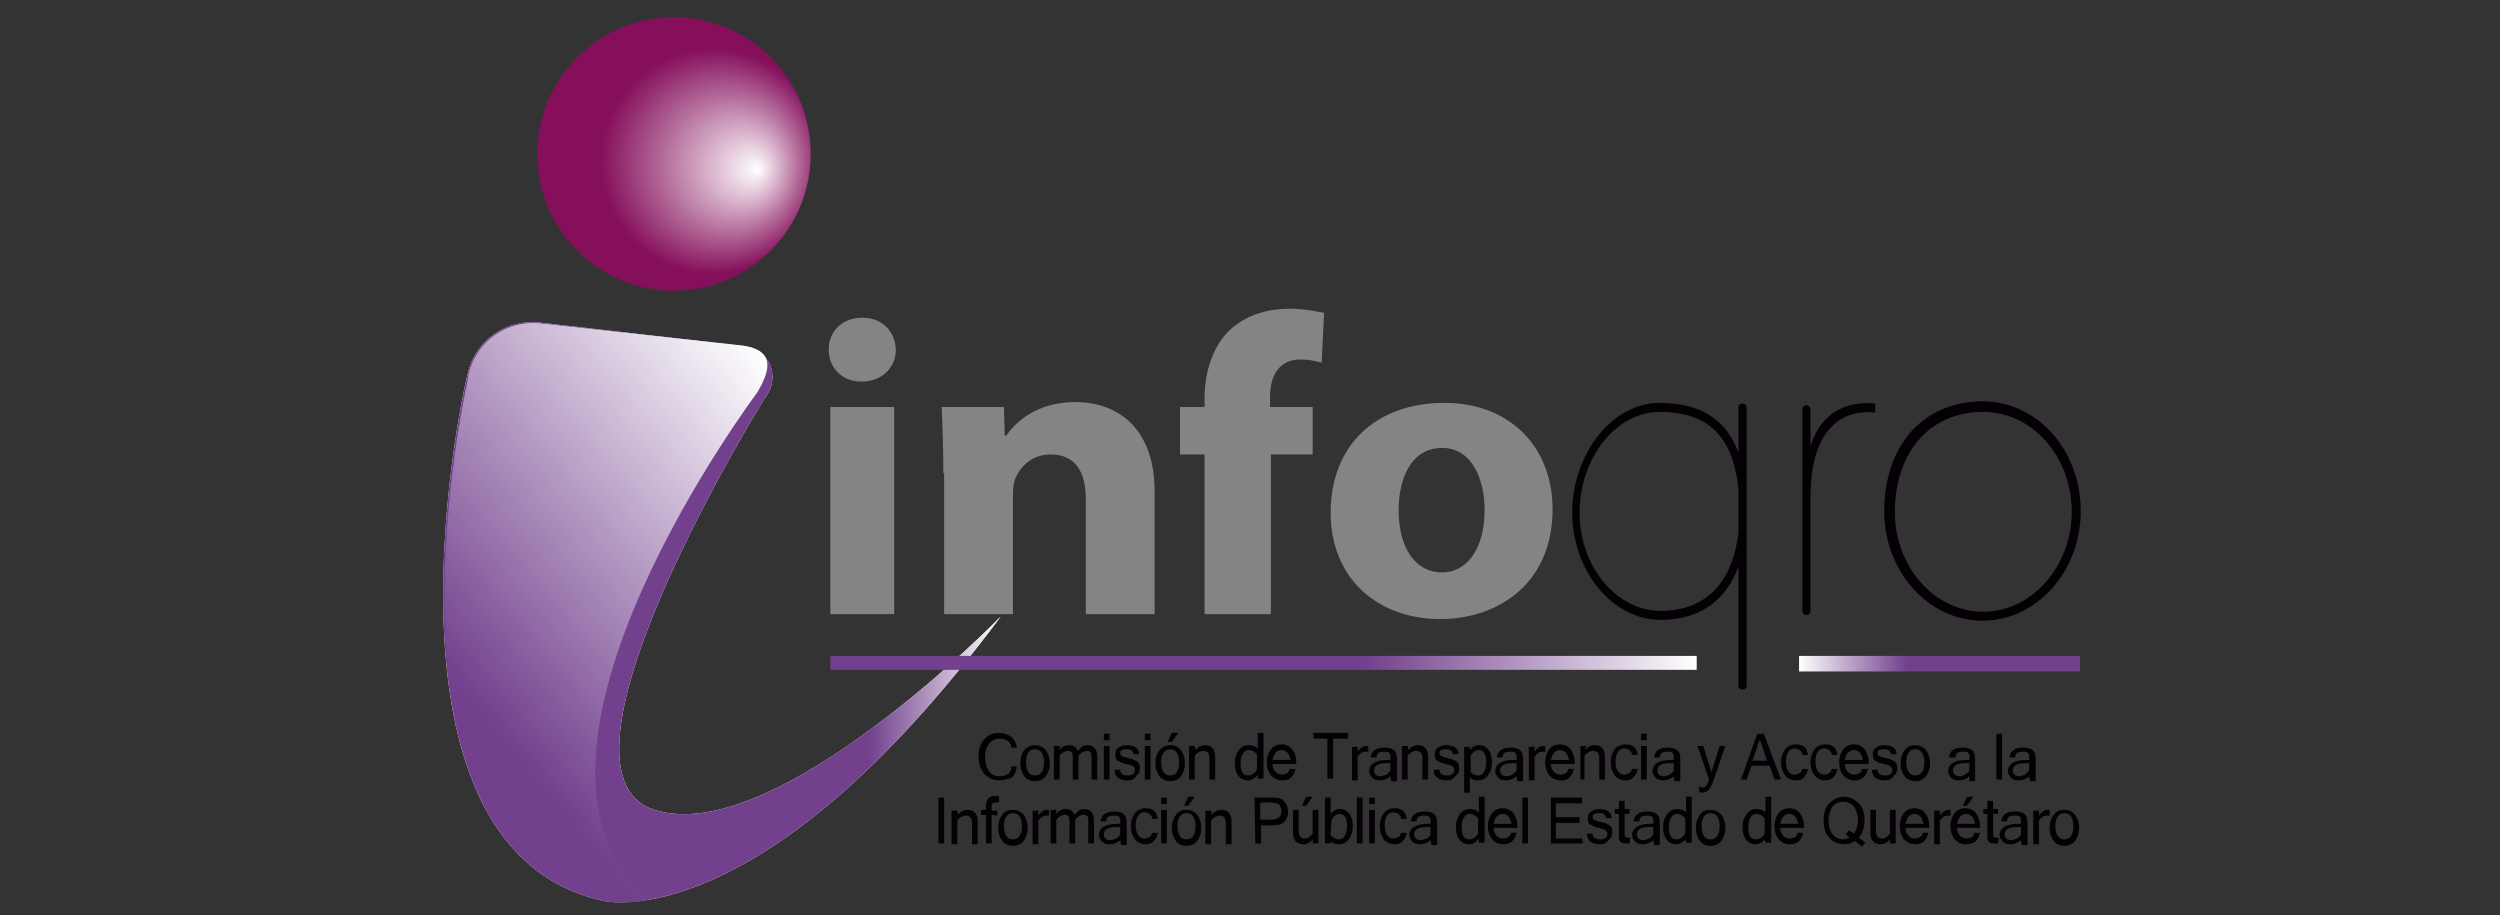 <?xml version="1.0" encoding="utf-8"?>
<!-- Generator: Adobe Illustrator 25.4.1, SVG Export Plug-In . SVG Version: 6.00 Build 0)  -->
<svg version="1.1" id="Capa_1" xmlns="http://www.w3.org/2000/svg" xmlns:xlink="http://www.w3.org/1999/xlink" x="0px" y="0px"
	 viewBox="0 0 305.3 111.8" style="enable-background:new 0 0 305.3 111.8;" xml:space="preserve">
<rect x="0" y="0" width="305.3" height="111.8" fill="#333333" stroke="none"/>
<style type="text/css">
	.st0{fill:#FFFFFF;}
	.st1{fill:url(#SVGID_1_);}
	.st2{fill:#838486;}
	.st3{fill:#050006;}
	.st4{fill:#050006;stroke:#C23739;stroke-width:0.844;stroke-miterlimit:10;}
	.st5{fill:url(#SVGID_00000003081771607606041430000017197300524433345180_);}
	.st6{fill:url(#SVGID_00000072263408959379231280000009272173759248237731_);}
	.st7{fill:url(#SVGID_00000072257782520944921020000003152223677806226110_);}
	.st8{fill:url(#SVGID_00000141446452724195573340000009904804997244894637_);}
</style>
<path class="st0" d="M122.2,75.3C92.7,114.9,73.6,110,73.6,110c-29.4-6.6-16.8-63-16.8-63l0.3-1.3c0.9-4.1,4.7-6.8,8.9-6.3l25,2.9
	c2.7,0.3,4.2,3.3,2.8,5.7l-0.4,0.6c0,0-28.3,45.5-13.5,50.3C94.7,103.6,122.2,75.3,122.2,75.3z"/>
<radialGradient id="SVGID_1_" cx="185" cy="91.145" r="25.623" fx="194.982" fy="87.627" gradientTransform="matrix(0.989 -0.15 -0.15 -0.991 -87.093 136.851)" gradientUnits="userSpaceOnUse">
	<stop  offset="0" style="stop-color:#FFFFFF"/>
	<stop  offset="0.318" style="stop-color:#B56E9C"/>
	<stop  offset="0.535" style="stop-color:#850F5B"/>
</radialGradient>
<ellipse class="st1" cx="82.3" cy="18.8" rx="16.7" ry="16.7"/>
<g>
	<path class="st2" d="M105.2,46.6c-2.5,0-4-1.8-4-3.9c0-2.2,1.6-3.9,4.1-3.9s4,1.7,4.1,3.9C109.4,44.8,107.8,46.6,105.2,46.6
		L105.2,46.6z M101.4,75V49.7h7.8V75L101.4,75L101.4,75z"/>
	<path class="st2" d="M115.2,57.8c0-3.2-0.1-5.8-0.2-8.1h7.6l0.1,3.5h0.2c1.1-1.7,3.8-4.1,8.4-4.1c5.5,0,9.7,3.5,9.7,10.9v15h-8.4
		V61c0-3.3-1.2-5.5-4.3-5.5c-2.3,0-3.7,1.5-4.3,2.9c-0.2,0.5-0.3,1.2-0.3,2V75h-8.4V57.8z"/>
	<path class="st2" d="M147.1,75V55.5h-3v-5.8h3v-1c0-3.1,0.9-6.4,3.2-8.5c2.1-1.9,4.8-2.5,7.2-2.5c1.7,0,3.1,0.3,4.2,0.5l-0.3,6.1
		c-0.7-0.2-1.5-0.4-2.6-0.4c-2.6,0-3.7,2-3.7,4.5v1.3h5.2v5.8h-5.1V75L147.1,75L147.1,75z"/>
	<path class="st2" d="M175.9,75.6c-7.6,0-13.4-4.9-13.4-13c0-8.2,5.5-13.4,13.9-13.4c7.9,0,13.2,5.3,13.2,13
		C189.6,71.3,182.9,75.6,175.9,75.6L175.9,75.6L175.9,75.6z M176.1,69.9c3.2,0,5.2-3.1,5.2-7.6c0-3.7-1.5-7.6-5.2-7.6
		c-3.8,0-5.3,3.8-5.3,7.6C170.8,66.7,172.7,69.9,176.1,69.9L176.1,69.9L176.1,69.9z"/>
</g>
<path class="st3" d="M212.9,49.3h-0.2c-0.2,0-0.4,0.2-0.4,0.4v5.6c-1.3-3.6-4.1-6.1-9.6-6.1c-5.9,0-10.7,6.3-10.7,13.4
	s4.9,13.1,10.8,13.1c5.1,0,8.1-2.7,9.5-6.5v14.6c0,0.2,0.2,0.4,0.4,0.4h0.2c0.2,0,0.4-0.2,0.4-0.4V49.8
	C213.3,49.5,213.1,49.3,212.9,49.3z M202.8,74.6c-5.4,0-9.9-5.4-9.9-12c0-6.6,4.4-12.3,9.8-12.3c6.9,0,9.1,4.2,9.6,9.5V65
	C211.7,70.4,208.9,74.6,202.8,74.6z"/>
<path class="st4" d="M228.8,49.3"/>
<path class="st3" d="M221.1,54.5V50c0-0.2-0.2-0.5-0.4-0.5h-0.2c-0.2,0-0.4,0.2-0.4,0.5v24.6c0,0.2,0.2,0.5,0.4,0.5h0.2
	c0.2,0,0.4-0.2,0.4-0.5V60.4c0.1-11.6,7.9-10,7.9-10l0-1.1C229,49.3,223,48.2,221.1,54.5z"/>
<path class="st3" d="M242.1,49c-7.8,0.1-12,6-12,13.4s5.4,13.4,12,13.4c6.6,0,12-6,12-13.4S248.8,49,242.1,49z M242.2,74.7
	c-6,0-10.8-5.5-10.8-12.2s3.8-12.2,10.8-12.2c6,0,10.8,5.5,10.8,12.2S248.1,74.7,242.2,74.7z"/>
<linearGradient id="SVGID_00000175307505496852293090000008683095618891739790_" gradientUnits="userSpaceOnUse" x1="54.099" y1="37.191" x2="122.23" y2="37.191" gradientTransform="matrix(1 0 0 -1 0 111.98)">
	<stop  offset="0.763" style="stop-color:#72408D"/>
	<stop  offset="0.881" style="stop-color:#B79EC5"/>
	<stop  offset="1" style="stop-color:#FFFFFF"/>
</linearGradient>
<path style="fill:url(#SVGID_00000175307505496852293090000008683095618891739790_);" d="M122.2,75.3C92.7,114.9,73.6,110,73.6,110
	c-29.4-6.6-16.8-63-16.8-63l0.3-1.3c0.9-4.1,4.7-6.8,8.9-6.3l25,2.9c2.7,0.3,4.2,3.3,2.8,5.7l-0.4,0.6c0,0-28.3,45.5-13.5,50.3
	C94.7,103.6,122.2,75.3,122.2,75.3z"/>
<g>
	<path class="st3" d="M122,95.3c-0.7,0-1.3-0.3-1.8-0.8c-0.4-0.5-0.7-1.2-0.7-2.1c0-0.9,0.2-1.6,0.7-2.1c0.4-0.5,1-0.8,1.8-0.8
		c0.6,0,1.1,0.2,1.5,0.5c0.4,0.3,0.6,0.8,0.7,1.3h-0.7c0-0.4-0.2-0.6-0.4-0.8c-0.3-0.2-0.6-0.3-1-0.3c-0.5,0-1,0.2-1.3,0.6
		c-0.3,0.4-0.5,0.9-0.5,1.7c0,0.7,0.2,1.3,0.5,1.7c0.3,0.4,0.7,0.6,1.3,0.6c0.4,0,0.7-0.1,1-0.3s0.4-0.5,0.4-0.9h0.7
		c-0.1,0.6-0.3,1.1-0.7,1.4C123.1,95.1,122.6,95.3,122,95.3z"/>
	<path class="st3" d="M126.4,91c0.5,0,1,0.2,1.3,0.6c0.3,0.4,0.5,0.9,0.5,1.6c0,0.7-0.2,1.2-0.5,1.6c-0.3,0.4-0.8,0.6-1.3,0.6
		c-0.5,0-1-0.2-1.3-0.6c-0.3-0.4-0.5-0.9-0.5-1.6c0-0.7,0.2-1.2,0.5-1.6C125.4,91.2,125.9,91,126.4,91z M126.4,94.7
		c0.3,0,0.6-0.1,0.8-0.4c0.2-0.3,0.3-0.6,0.3-1.2c0-0.5-0.1-0.9-0.3-1.2c-0.2-0.3-0.5-0.4-0.8-0.4s-0.6,0.1-0.8,0.4
		c-0.2,0.3-0.3,0.6-0.3,1.2c0,0.5,0.1,0.9,0.3,1.2C125.8,94.6,126.1,94.7,126.4,94.7z"/>
	<path class="st3" d="M134,95.2h-0.7v-2.6c0-0.3,0-0.6-0.1-0.7c-0.1-0.1-0.2-0.2-0.5-0.2c-0.3,0-0.7,0.2-1,0.6v2.9h-0.7v-2.6
		c0-0.3,0-0.6-0.1-0.7c-0.1-0.1-0.2-0.2-0.5-0.2c-0.3,0-0.7,0.2-1,0.6v2.9h-0.7v-4.1h0.7v0.5c0.3-0.4,0.7-0.6,1.1-0.6
		c0.6,0,0.9,0.2,1.1,0.7c0.3-0.3,0.5-0.5,0.7-0.6c0.2-0.1,0.4-0.1,0.5-0.1c0.8,0,1.2,0.5,1.2,1.5L134,95.2L134,95.2z"/>
	<path class="st3" d="M135.5,90.4h-0.7v-0.8h0.7V90.4z M135.5,95.2h-0.7v-4.1h0.7V95.2z"/>
	<path class="st3" d="M137.7,95.3c-1,0-1.6-0.4-1.6-1.3h0.7c0,0.5,0.3,0.7,1,0.7c0.3,0,0.5-0.1,0.6-0.2s0.2-0.3,0.2-0.5
		c0-0.2-0.1-0.3-0.2-0.4c-0.1-0.1-0.4-0.2-0.9-0.3c-0.5-0.1-0.8-0.3-1-0.4c-0.2-0.1-0.3-0.4-0.3-0.8c0-0.3,0.1-0.6,0.4-0.8
		c0.3-0.2,0.6-0.3,1-0.3c1,0,1.5,0.4,1.5,1.1h-0.7c0-0.4-0.3-0.6-0.8-0.6c-0.2,0-0.4,0-0.6,0.1c-0.2,0.1-0.2,0.2-0.2,0.4
		c0,0.2,0.1,0.3,0.2,0.3c0.1,0.1,0.4,0.2,0.9,0.3c0.5,0.1,0.8,0.3,1,0.4c0.2,0.2,0.3,0.4,0.3,0.8c0,0.4-0.1,0.7-0.4,0.9
		C138.5,95.2,138.2,95.3,137.7,95.3z"/>
	<path class="st3" d="M140.5,90.4h-0.7v-0.8h0.7V90.4z M140.5,95.2h-0.7v-4.1h0.7V95.2z"/>
	<path class="st3" d="M142.9,91c0.5,0,1,0.2,1.3,0.6c0.3,0.4,0.5,0.9,0.5,1.6c0,0.7-0.2,1.2-0.5,1.6c-0.3,0.4-0.8,0.6-1.3,0.6
		c-0.5,0-1-0.2-1.3-0.6c-0.3-0.4-0.5-0.9-0.5-1.6c0-0.7,0.2-1.2,0.5-1.6C142,91.2,142.4,91,142.9,91z M142.9,94.7
		c0.3,0,0.6-0.1,0.8-0.4c0.2-0.3,0.3-0.6,0.3-1.2c0-0.5-0.1-0.9-0.3-1.2c-0.2-0.3-0.5-0.4-0.8-0.4s-0.6,0.1-0.8,0.4
		c-0.2,0.3-0.3,0.6-0.3,1.2c0,0.5,0.1,0.9,0.3,1.2C142.3,94.6,142.6,94.7,142.9,94.7z M143.9,89.5l-0.8,1.1h-0.5l0.5-1.1H143.9z"/>
	<path class="st3" d="M146,91.6c0.3-0.4,0.7-0.6,1.1-0.6c0.9,0,1.3,0.5,1.3,1.5v2.7h-0.7v-2.6c0-0.3-0.1-0.6-0.2-0.7
		c-0.1-0.1-0.3-0.2-0.6-0.2c-0.3,0-0.7,0.2-1,0.6v2.9h-0.7v-4.1h0.7L146,91.6L146,91.6z"/>
	<path class="st3" d="M153.5,94.7c-0.3,0.4-0.7,0.6-1.1,0.6c-0.5,0-0.9-0.2-1.2-0.6s-0.4-0.9-0.4-1.5c0-0.7,0.2-1.2,0.5-1.6
		c0.3-0.4,0.7-0.6,1.2-0.6c0.4,0,0.8,0.1,1.1,0.4v-1.9h0.7v5.6h-0.7V94.7z M153.5,94v-1.9c-0.3-0.3-0.6-0.5-1-0.5
		c-0.3,0-0.5,0.1-0.7,0.4c-0.2,0.3-0.3,0.7-0.3,1.2c0,0.5,0.1,0.9,0.2,1.1c0.2,0.3,0.4,0.4,0.7,0.4C152.8,94.7,153.2,94.5,153.5,94z
		"/>
	<path class="st3" d="M156.6,95.3c-0.6,0-1-0.2-1.4-0.6c-0.3-0.4-0.5-0.9-0.5-1.6c0-0.7,0.2-1.2,0.5-1.6c0.3-0.4,0.8-0.6,1.3-0.6
		c0.5,0,1,0.2,1.3,0.6c0.3,0.4,0.5,0.9,0.5,1.6v0.2h-2.9c0,0.5,0.2,0.8,0.4,1s0.5,0.3,0.8,0.3c0.2,0,0.5-0.1,0.6-0.2
		s0.3-0.3,0.3-0.5h0.7c-0.1,0.4-0.2,0.7-0.5,1C157.5,95.2,157.1,95.3,156.6,95.3z M157.6,92.8c-0.1-0.4-0.2-0.7-0.4-0.9
		c-0.2-0.2-0.4-0.3-0.7-0.3c-0.3,0-0.5,0.1-0.7,0.3c-0.2,0.2-0.3,0.5-0.4,0.9L157.6,92.8L157.6,92.8z"/>
	<path class="st3" d="M164.6,90.2h-1.8v4.9h-0.7v-4.9h-1.7v-0.7h4.2L164.6,90.2L164.6,90.2z"/>
	<path class="st3" d="M167.1,91.8c-0.1,0-0.2,0-0.4,0c-0.3,0-0.6,0.2-0.9,0.6v2.9h-0.7v-4.1h0.7v0.6c0.3-0.4,0.6-0.7,1-0.7
		c0.1,0,0.2,0,0.3,0V91.8z"/>
	<path class="st3" d="M169.8,94.8c-0.3,0.3-0.8,0.5-1.3,0.5c-0.4,0-0.7-0.1-0.9-0.3c-0.2-0.2-0.4-0.5-0.4-0.8c0-0.9,0.8-1.4,2.3-1.4
		h0.3c0-0.3,0-0.5,0-0.6c0-0.1-0.1-0.2-0.2-0.3c-0.1-0.1-0.3-0.1-0.6-0.1c-0.6,0-0.9,0.2-0.9,0.7h-0.7c0.1-0.8,0.6-1.2,1.7-1.2
		c0.5,0,0.9,0.1,1.1,0.3c0.3,0.2,0.4,0.6,0.4,1.2v2.6h-0.7L169.8,94.8L169.8,94.8z M169.8,94.1v-0.9h-0.5c-1,0-1.5,0.3-1.5,0.9
		c0,0.2,0.1,0.4,0.2,0.5c0.1,0.1,0.3,0.2,0.6,0.2c0.2,0,0.4-0.1,0.7-0.2C169.5,94.4,169.7,94.3,169.8,94.1z"/>
	<path class="st3" d="M172,91.6c0.3-0.4,0.7-0.6,1.1-0.6c0.9,0,1.3,0.5,1.3,1.5v2.7h-0.7v-2.6c0-0.3-0.1-0.6-0.2-0.7
		c-0.1-0.1-0.3-0.2-0.6-0.2c-0.3,0-0.7,0.2-1,0.6v2.9h-0.7v-4.1h0.7L172,91.6L172,91.6z"/>
	<path class="st3" d="M176.7,95.3c-1,0-1.6-0.4-1.6-1.3h0.7c0,0.5,0.3,0.7,1,0.7c0.3,0,0.5-0.1,0.6-0.2s0.2-0.3,0.2-0.5
		c0-0.2-0.1-0.3-0.2-0.4c-0.1-0.1-0.4-0.2-0.9-0.3c-0.5-0.1-0.8-0.3-1-0.4c-0.2-0.1-0.3-0.4-0.3-0.8c0-0.3,0.1-0.6,0.4-0.8
		c0.3-0.2,0.6-0.3,1-0.3c1,0,1.5,0.4,1.5,1.1h-0.7c0-0.4-0.3-0.6-0.8-0.6c-0.2,0-0.4,0-0.6,0.1c-0.2,0.1-0.2,0.2-0.2,0.4
		c0,0.2,0.1,0.3,0.2,0.3c0.1,0.1,0.4,0.2,0.9,0.3c0.5,0.1,0.8,0.3,1,0.4c0.2,0.2,0.3,0.4,0.3,0.8c0,0.4-0.1,0.7-0.4,0.9
		C177.5,95.2,177.1,95.3,176.7,95.3z"/>
	<path class="st3" d="M179.5,91.6c0.3-0.4,0.7-0.6,1.1-0.6c0.5,0,0.9,0.2,1.2,0.6c0.3,0.4,0.4,0.9,0.4,1.5c0,0.7-0.2,1.2-0.5,1.6
		c-0.3,0.4-0.7,0.6-1.2,0.6c-0.4,0-0.8-0.1-1-0.4v1.9h-0.7v-5.6h0.7V91.6L179.5,91.6z M179.5,94.2c0.3,0.3,0.6,0.5,1,0.5
		c0.3,0,0.5-0.1,0.7-0.4c0.2-0.3,0.3-0.7,0.3-1.2c0-0.5-0.1-0.9-0.2-1.1c-0.2-0.3-0.4-0.4-0.7-0.4c-0.4,0-0.7,0.2-1,0.7V94.2z"/>
	<path class="st3" d="M185.2,94.8c-0.3,0.3-0.8,0.5-1.3,0.5c-0.4,0-0.7-0.1-0.9-0.3c-0.2-0.2-0.4-0.5-0.4-0.8c0-0.9,0.8-1.4,2.3-1.4
		h0.3c0-0.3,0-0.5,0-0.6c0-0.1-0.1-0.2-0.2-0.3s-0.3-0.1-0.6-0.1c-0.6,0-0.9,0.2-0.9,0.7h-0.7c0.1-0.8,0.6-1.2,1.7-1.2
		c0.5,0,0.9,0.1,1.1,0.3c0.3,0.2,0.4,0.6,0.4,1.2v2.6h-0.7L185.2,94.8L185.2,94.8z M185.2,94.1v-0.9h-0.5c-1,0-1.5,0.3-1.5,0.9
		c0,0.2,0.1,0.4,0.2,0.5c0.1,0.1,0.3,0.2,0.6,0.2c0.2,0,0.4-0.1,0.7-0.2C184.9,94.4,185.1,94.3,185.2,94.1z"/>
	<path class="st3" d="M188.7,91.8c-0.1,0-0.2,0-0.4,0c-0.3,0-0.6,0.2-0.9,0.6v2.9h-0.7v-4.1h0.7v0.6c0.3-0.4,0.6-0.7,1-0.7
		c0.1,0,0.2,0,0.3,0L188.7,91.8L188.7,91.8z"/>
	<path class="st3" d="M190.6,95.3c-0.6,0-1-0.2-1.4-0.6c-0.3-0.4-0.5-0.9-0.5-1.6c0-0.7,0.2-1.2,0.5-1.6c0.3-0.4,0.8-0.6,1.3-0.6
		c0.5,0,1,0.2,1.3,0.6c0.3,0.4,0.5,0.9,0.5,1.6v0.2h-2.9c0,0.5,0.2,0.8,0.4,1s0.5,0.3,0.8,0.3c0.2,0,0.5-0.1,0.6-0.2
		c0.2-0.1,0.3-0.3,0.3-0.5h0.7c-0.1,0.4-0.2,0.7-0.5,1C191.5,95.2,191.1,95.3,190.6,95.3z M191.6,92.8c-0.1-0.4-0.2-0.7-0.4-0.9
		c-0.2-0.2-0.4-0.3-0.7-0.3c-0.3,0-0.5,0.1-0.7,0.3c-0.2,0.2-0.3,0.5-0.4,0.9L191.6,92.8L191.6,92.8z"/>
	<path class="st3" d="M193.6,91.6c0.3-0.4,0.7-0.6,1.1-0.6c0.9,0,1.3,0.5,1.3,1.5v2.7h-0.7v-2.6c0-0.3-0.1-0.6-0.2-0.7
		c-0.1-0.1-0.3-0.2-0.6-0.2c-0.3,0-0.7,0.2-1,0.6v2.9H193v-4.1h0.7L193.6,91.6L193.6,91.6z"/>
	<path class="st3" d="M198.5,95.3c-0.5,0-1-0.2-1.3-0.6c-0.3-0.4-0.5-0.9-0.5-1.6c0-0.7,0.2-1.2,0.5-1.6c0.3-0.4,0.8-0.6,1.3-0.6
		c0.4,0,0.8,0.1,1,0.3c0.3,0.2,0.4,0.5,0.5,1h-0.7c0-0.2-0.1-0.4-0.3-0.6c-0.2-0.1-0.4-0.2-0.6-0.2c-0.3,0-0.6,0.1-0.8,0.4
		c-0.2,0.3-0.3,0.6-0.3,1.2c0,0.5,0.1,0.9,0.3,1.2c0.2,0.3,0.5,0.4,0.8,0.4c0.2,0,0.4-0.1,0.6-0.2c0.2-0.1,0.2-0.3,0.3-0.5h0.7
		c-0.1,0.4-0.2,0.7-0.5,1C199.2,95.2,198.9,95.3,198.5,95.3z"/>
	<path class="st3" d="M201.1,90.4h-0.7v-0.8h0.7V90.4z M201.1,95.2h-0.7v-4.1h0.7V95.2z"/>
	<path class="st3" d="M204.4,94.8c-0.3,0.3-0.8,0.5-1.3,0.5c-0.4,0-0.7-0.1-0.9-0.3c-0.2-0.2-0.4-0.5-0.4-0.8c0-0.9,0.8-1.4,2.3-1.4
		h0.3c0-0.3,0-0.5,0-0.6c0-0.1-0.1-0.2-0.2-0.3c-0.1-0.1-0.3-0.1-0.6-0.1c-0.6,0-0.9,0.2-0.9,0.7h-0.7c0.1-0.8,0.6-1.2,1.7-1.2
		c0.5,0,0.9,0.1,1.1,0.3c0.3,0.2,0.4,0.6,0.4,1.2v2.6h-0.7L204.4,94.8L204.4,94.8z M204.4,94.1v-0.9h-0.5c-1,0-1.5,0.3-1.5,0.9
		c0,0.2,0.1,0.4,0.2,0.5c0.1,0.1,0.3,0.2,0.6,0.2c0.2,0,0.4-0.1,0.7-0.2C204.1,94.4,204.3,94.3,204.4,94.1z"/>
	<path class="st3" d="M207.9,96.2c0.3,0,0.6-0.3,0.8-1l-1.4-4.1h0.7l1,3.2l1-3.2h0.7l-1.4,4.1c-0.1,0.4-0.3,0.7-0.4,0.9
		c-0.1,0.2-0.2,0.4-0.4,0.5c-0.2,0.1-0.4,0.2-0.6,0.2c-0.2,0-0.3,0-0.4-0.1v-0.7C207.7,96.1,207.8,96.2,207.9,96.2z"/>
	<path class="st3" d="M217.5,95.2h-0.8l-0.6-1.7h-2.2l-0.6,1.7h-0.7l2-5.6h0.8L217.5,95.2z M215.8,92.9l-0.9-2.6l-0.9,2.6H215.8z"/>
	<path class="st3" d="M219.3,95.3c-0.5,0-1-0.2-1.3-0.6c-0.3-0.4-0.5-0.9-0.5-1.6c0-0.7,0.2-1.2,0.5-1.6c0.3-0.4,0.8-0.6,1.3-0.6
		c0.4,0,0.8,0.1,1,0.3c0.3,0.2,0.4,0.5,0.5,1h-0.7c0-0.2-0.1-0.4-0.3-0.6c-0.2-0.1-0.4-0.2-0.6-0.2c-0.3,0-0.6,0.1-0.8,0.4
		c-0.2,0.3-0.3,0.6-0.3,1.2c0,0.5,0.1,0.9,0.3,1.2c0.2,0.3,0.5,0.4,0.8,0.4c0.2,0,0.4-0.1,0.6-0.2c0.2-0.1,0.2-0.3,0.3-0.5h0.7
		c-0.1,0.4-0.2,0.7-0.5,1C220.1,95.2,219.8,95.3,219.3,95.3z"/>
	<path class="st3" d="M222.9,95.3c-0.5,0-1-0.2-1.3-0.6c-0.3-0.4-0.5-0.9-0.5-1.6c0-0.7,0.2-1.2,0.5-1.6c0.3-0.4,0.8-0.6,1.3-0.6
		c0.4,0,0.8,0.1,1,0.3c0.3,0.2,0.4,0.5,0.5,1h-0.7c0-0.2-0.1-0.4-0.3-0.6c-0.2-0.1-0.4-0.2-0.6-0.2c-0.3,0-0.6,0.1-0.8,0.4
		c-0.2,0.3-0.3,0.6-0.3,1.2c0,0.5,0.1,0.9,0.3,1.2c0.2,0.3,0.5,0.4,0.8,0.4c0.2,0,0.4-0.1,0.6-0.2c0.2-0.1,0.2-0.3,0.3-0.5h0.7
		c-0.1,0.4-0.2,0.7-0.5,1C223.6,95.2,223.3,95.3,222.9,95.3z"/>
	<path class="st3" d="M226.5,95.3c-0.6,0-1-0.2-1.4-0.6c-0.3-0.4-0.5-0.9-0.5-1.6c0-0.7,0.2-1.2,0.5-1.6c0.3-0.4,0.8-0.6,1.3-0.6
		c0.5,0,1,0.2,1.3,0.6c0.3,0.4,0.5,0.9,0.5,1.6v0.2h-2.9c0,0.5,0.2,0.8,0.4,1c0.2,0.2,0.5,0.3,0.8,0.3c0.2,0,0.5-0.1,0.6-0.2
		c0.2-0.1,0.3-0.3,0.3-0.5h0.7c-0.1,0.4-0.2,0.7-0.5,1C227.3,95.2,226.9,95.3,226.5,95.3z M227.5,92.8c-0.1-0.4-0.2-0.7-0.4-0.9
		c-0.2-0.2-0.4-0.3-0.7-0.3c-0.3,0-0.5,0.1-0.7,0.3c-0.2,0.2-0.3,0.5-0.4,0.9L227.5,92.8L227.5,92.8z"/>
	<path class="st3" d="M230.2,95.3c-1,0-1.6-0.4-1.6-1.3h0.7c0,0.5,0.3,0.7,1,0.7c0.3,0,0.5-0.1,0.6-0.2s0.2-0.3,0.2-0.5
		c0-0.2-0.1-0.3-0.2-0.4c-0.1-0.1-0.4-0.2-0.9-0.3c-0.5-0.1-0.8-0.3-1-0.4c-0.2-0.1-0.3-0.4-0.3-0.8c0-0.3,0.1-0.6,0.4-0.8
		c0.3-0.2,0.6-0.3,1-0.3c1,0,1.5,0.4,1.5,1.1h-0.7c0-0.4-0.3-0.6-0.8-0.6c-0.2,0-0.4,0-0.6,0.1c-0.2,0.1-0.2,0.2-0.2,0.4
		c0,0.2,0.1,0.3,0.2,0.3c0.1,0.1,0.4,0.2,0.9,0.3c0.5,0.1,0.8,0.3,1,0.4c0.2,0.2,0.3,0.4,0.3,0.8c0,0.4-0.1,0.7-0.4,0.9
		C231,95.2,230.6,95.3,230.2,95.3z"/>
	<path class="st3" d="M233.9,91c0.5,0,1,0.2,1.3,0.6c0.3,0.4,0.5,0.9,0.5,1.6c0,0.7-0.2,1.2-0.5,1.6c-0.3,0.4-0.8,0.6-1.3,0.6
		c-0.5,0-1-0.2-1.3-0.6c-0.3-0.4-0.5-0.9-0.5-1.6c0-0.7,0.2-1.2,0.5-1.6C232.9,91.2,233.3,91,233.9,91z M233.9,94.7
		c0.3,0,0.6-0.1,0.8-0.4c0.2-0.3,0.3-0.6,0.3-1.2c0-0.5-0.1-0.9-0.3-1.2c-0.2-0.3-0.5-0.4-0.8-0.4c-0.3,0-0.6,0.1-0.8,0.4
		c-0.2,0.3-0.3,0.6-0.3,1.2c0,0.5,0.1,0.9,0.3,1.2C233.3,94.6,233.6,94.7,233.9,94.7z"/>
	<path class="st3" d="M240.5,94.8c-0.3,0.3-0.8,0.5-1.3,0.5c-0.4,0-0.7-0.1-0.9-0.3c-0.2-0.2-0.4-0.5-0.4-0.8c0-0.9,0.8-1.4,2.3-1.4
		h0.3c0-0.3,0-0.5,0-0.6c0-0.1-0.1-0.2-0.2-0.3s-0.3-0.1-0.6-0.1c-0.6,0-0.9,0.2-0.9,0.7H238c0.1-0.8,0.6-1.2,1.7-1.2
		c0.5,0,0.9,0.1,1.1,0.3c0.3,0.2,0.4,0.6,0.4,1.2v2.6h-0.7L240.5,94.8L240.5,94.8z M240.5,94.1v-0.9H240c-1,0-1.5,0.3-1.5,0.9
		c0,0.2,0.1,0.4,0.2,0.5c0.1,0.1,0.3,0.2,0.6,0.2c0.2,0,0.4-0.1,0.7-0.2C240.2,94.4,240.4,94.3,240.5,94.1z"/>
	<path class="st3" d="M244.5,95.2h-0.7v-5.6h0.7V95.2z"/>
	<path class="st3" d="M247.8,94.8c-0.3,0.3-0.8,0.5-1.3,0.5c-0.4,0-0.7-0.1-0.9-0.3c-0.2-0.2-0.4-0.5-0.4-0.8c0-0.9,0.8-1.4,2.3-1.4
		h0.3c0-0.3,0-0.5,0-0.6c0-0.1-0.1-0.2-0.2-0.3c-0.1-0.1-0.3-0.1-0.6-0.1c-0.6,0-0.9,0.2-0.9,0.7h-0.7c0.1-0.8,0.6-1.2,1.7-1.2
		c0.5,0,0.9,0.1,1.1,0.3c0.3,0.2,0.4,0.6,0.4,1.2v2.6h-0.7L247.8,94.8L247.8,94.8z M247.8,94.1v-0.9h-0.5c-1,0-1.5,0.3-1.5,0.9
		c0,0.2,0.1,0.4,0.2,0.5c0.1,0.1,0.3,0.2,0.6,0.2c0.2,0,0.4-0.1,0.7-0.2C247.5,94.4,247.6,94.3,247.8,94.1z"/>
	<path class="st3" d="M115.3,103h-0.7v-5.6h0.7V103z"/>
	<path class="st3" d="M117,99.5c0.3-0.4,0.7-0.6,1.1-0.6c0.9,0,1.3,0.5,1.3,1.5v2.7h-0.7v-2.6c0-0.3-0.1-0.6-0.2-0.7
		c-0.1-0.1-0.3-0.2-0.6-0.2c-0.3,0-0.7,0.2-1,0.6v2.9h-0.7v-4.1h0.7L117,99.5L117,99.5z"/>
	<path class="st3" d="M121.1,99.5v3.5h-0.7v-3.5h-0.6v-0.6h0.6v-0.4c0-0.9,0.4-1.3,1.1-1.3c0.2,0,0.4,0,0.5,0V98c-0.1,0-0.3,0-0.4,0
		c-0.2,0-0.3,0-0.4,0.1c-0.1,0.1-0.1,0.3-0.1,0.5v0.4h0.7v0.6L121.1,99.5L121.1,99.5z"/>
	<path class="st3" d="M123.7,98.9c0.5,0,1,0.2,1.3,0.6c0.3,0.4,0.5,0.9,0.5,1.6c0,0.7-0.2,1.2-0.5,1.6c-0.3,0.4-0.8,0.6-1.3,0.6
		c-0.5,0-1-0.2-1.3-0.6c-0.3-0.4-0.5-0.9-0.5-1.6c0-0.7,0.2-1.2,0.5-1.6C122.7,99,123.2,98.9,123.7,98.9z M123.7,102.5
		c0.3,0,0.6-0.1,0.8-0.4c0.2-0.3,0.3-0.6,0.3-1.2c0-0.5-0.1-0.9-0.3-1.2c-0.2-0.3-0.5-0.4-0.8-0.4c-0.3,0-0.6,0.1-0.8,0.4
		c-0.2,0.3-0.3,0.6-0.3,1.2c0,0.5,0.1,0.9,0.3,1.2C123.1,102.4,123.4,102.5,123.7,102.5z"/>
	<path class="st3" d="M128.1,99.6c-0.1,0-0.2,0-0.4,0c-0.3,0-0.6,0.2-0.9,0.6v2.9h-0.7v-4.1h0.7v0.6c0.3-0.4,0.6-0.7,1-0.7
		c0.1,0,0.2,0,0.3,0V99.6z"/>
	<path class="st3" d="M133.6,103h-0.7v-2.6c0-0.3,0-0.6-0.1-0.7c-0.1-0.1-0.2-0.2-0.5-0.2c-0.3,0-0.7,0.2-1,0.6v2.9h-0.7v-2.6
		c0-0.3,0-0.6-0.1-0.7c-0.1-0.1-0.2-0.2-0.5-0.2c-0.3,0-0.7,0.2-1,0.6v2.9h-0.7v-4.1h0.7v0.5c0.3-0.4,0.7-0.6,1.1-0.6
		c0.6,0,0.9,0.2,1.1,0.7c0.3-0.3,0.5-0.5,0.7-0.6c0.2-0.1,0.4-0.1,0.5-0.1c0.8,0,1.2,0.5,1.2,1.5L133.6,103L133.6,103z"/>
	<path class="st3" d="M136.8,102.6c-0.3,0.3-0.8,0.5-1.3,0.5c-0.4,0-0.7-0.1-0.9-0.3c-0.2-0.2-0.4-0.5-0.4-0.8
		c0-0.9,0.8-1.4,2.3-1.4h0.3c0-0.3,0-0.5,0-0.6c0-0.1-0.1-0.2-0.2-0.3c-0.1-0.1-0.3-0.1-0.6-0.1c-0.6,0-0.9,0.2-0.9,0.7h-0.7
		c0.1-0.8,0.6-1.2,1.7-1.2c0.5,0,0.9,0.1,1.1,0.3c0.3,0.2,0.4,0.6,0.4,1.2v2.6h-0.7L136.8,102.6L136.8,102.6z M136.8,101.9V101h-0.5
		c-1,0-1.5,0.3-1.5,0.9c0,0.2,0.1,0.4,0.2,0.5c0.1,0.1,0.3,0.2,0.6,0.2c0.2,0,0.4-0.1,0.7-0.2C136.5,102.3,136.7,102.1,136.8,101.9z
		"/>
	<path class="st3" d="M139.9,103.1c-0.5,0-1-0.2-1.3-0.6c-0.3-0.4-0.5-0.9-0.5-1.6c0-0.7,0.2-1.2,0.5-1.6c0.3-0.4,0.8-0.6,1.3-0.6
		c0.4,0,0.8,0.1,1,0.3c0.3,0.2,0.4,0.5,0.5,1h-0.7c0-0.2-0.1-0.4-0.3-0.6c-0.2-0.1-0.4-0.2-0.6-0.2c-0.3,0-0.6,0.1-0.8,0.4
		c-0.2,0.3-0.3,0.6-0.3,1.2c0,0.5,0.1,0.9,0.3,1.2c0.2,0.3,0.5,0.4,0.8,0.4c0.2,0,0.4-0.1,0.6-0.2c0.2-0.1,0.2-0.3,0.3-0.5h0.7
		c-0.1,0.4-0.2,0.7-0.5,1C140.7,103,140.3,103.1,139.9,103.1z"/>
	<path class="st3" d="M142.5,98.2h-0.7v-0.8h0.7V98.2z M142.5,103h-0.7v-4.1h0.7V103z"/>
	<path class="st3" d="M144.9,98.9c0.5,0,1,0.2,1.3,0.6c0.3,0.4,0.5,0.9,0.5,1.6c0,0.7-0.2,1.2-0.5,1.6c-0.3,0.4-0.8,0.6-1.3,0.6
		c-0.5,0-1-0.2-1.3-0.6c-0.3-0.4-0.5-0.9-0.5-1.6c0-0.7,0.2-1.2,0.5-1.6C144,99,144.4,98.9,144.9,98.9z M144.9,102.5
		c0.3,0,0.6-0.1,0.8-0.4c0.2-0.3,0.3-0.6,0.3-1.2c0-0.5-0.1-0.9-0.3-1.2c-0.2-0.3-0.5-0.4-0.8-0.4s-0.6,0.1-0.8,0.4
		c-0.2,0.3-0.3,0.6-0.3,1.2c0,0.5,0.1,0.9,0.3,1.2C144.3,102.4,144.6,102.5,144.9,102.5z M145.9,97.3l-0.8,1.1h-0.5l0.5-1.1H145.9z"
		/>
	<path class="st3" d="M148,99.5c0.3-0.4,0.7-0.6,1.1-0.6c0.9,0,1.3,0.5,1.3,1.5v2.7h-0.7v-2.6c0-0.3-0.1-0.6-0.2-0.7
		c-0.1-0.1-0.3-0.2-0.6-0.2c-0.3,0-0.7,0.2-1,0.6v2.9h-0.7v-4.1h0.7L148,99.5L148,99.5z"/>
	<path class="st3" d="M153.2,97.4h2c0.4,0,0.8,0,1.1,0.1c0.3,0.1,0.5,0.3,0.7,0.6c0.2,0.3,0.3,0.6,0.3,1c0,0.6-0.2,1-0.5,1.3
		c-0.3,0.3-0.8,0.4-1.5,0.4h-1.3v2.2h-0.7L153.2,97.4L153.2,97.4z M153.9,100.1h1.3c0.5,0,0.8-0.1,1-0.3c0.2-0.2,0.3-0.4,0.3-0.8
		c0-0.2-0.1-0.4-0.2-0.6c-0.1-0.2-0.2-0.3-0.4-0.3c-0.2,0-0.4-0.1-0.7-0.1h-1.3L153.9,100.1L153.9,100.1z"/>
	<path class="st3" d="M160.3,102.5c-0.3,0.4-0.7,0.6-1.1,0.6c-0.9,0-1.3-0.5-1.3-1.5v-2.7h0.7v2.6c0,0.3,0.1,0.6,0.2,0.7
		c0.1,0.1,0.3,0.2,0.5,0.2c0.4,0,0.7-0.2,1-0.6v-2.9h0.7v4.1h-0.7L160.3,102.5L160.3,102.5z M160.3,97.3l-0.8,1.1H159l0.5-1.1H160.3
		z"/>
	<path class="st3" d="M162.5,99.4c0.3-0.4,0.7-0.6,1.1-0.6c0.5,0,0.9,0.2,1.2,0.6c0.3,0.4,0.4,0.9,0.4,1.5c0,0.7-0.2,1.2-0.5,1.6
		s-0.7,0.6-1.2,0.6c-0.4,0-0.8-0.1-1-0.4v0.3h-0.7v-5.6h0.7V99.4L162.5,99.4z M162.5,102c0.3,0.3,0.6,0.5,1,0.5
		c0.3,0,0.5-0.1,0.7-0.4c0.2-0.3,0.3-0.7,0.3-1.2c0-0.5-0.1-0.9-0.2-1.1c-0.2-0.3-0.4-0.4-0.7-0.4c-0.4,0-0.7,0.2-1,0.7L162.5,102
		L162.5,102z"/>
	<path class="st3" d="M166.4,103h-0.7v-5.6h0.7V103z"/>
	<path class="st3" d="M167.9,98.2h-0.7v-0.8h0.7V98.2z M167.9,103h-0.7v-4.1h0.7V103z"/>
	<path class="st3" d="M170.3,103.1c-0.5,0-1-0.2-1.3-0.6c-0.3-0.4-0.5-0.9-0.5-1.6c0-0.7,0.2-1.2,0.5-1.6c0.3-0.4,0.8-0.6,1.3-0.6
		c0.4,0,0.8,0.1,1,0.3c0.3,0.2,0.4,0.5,0.5,1h-0.7c0-0.2-0.1-0.4-0.3-0.6c-0.2-0.1-0.4-0.2-0.6-0.2c-0.3,0-0.6,0.1-0.8,0.4
		c-0.2,0.3-0.3,0.6-0.3,1.2c0,0.5,0.1,0.9,0.3,1.2c0.2,0.3,0.5,0.4,0.8,0.4c0.2,0,0.4-0.1,0.6-0.2c0.2-0.1,0.2-0.3,0.3-0.5h0.7
		c-0.1,0.4-0.2,0.7-0.5,1C171.1,103,170.7,103.1,170.3,103.1z"/>
	<path class="st3" d="M174.7,102.6c-0.3,0.3-0.8,0.5-1.3,0.5c-0.4,0-0.7-0.1-0.9-0.3c-0.2-0.2-0.4-0.5-0.4-0.8
		c0-0.9,0.8-1.4,2.3-1.4h0.3c0-0.3,0-0.5,0-0.6c0-0.1-0.1-0.2-0.2-0.3c-0.1-0.1-0.3-0.1-0.6-0.1c-0.6,0-0.9,0.2-0.9,0.7h-0.7
		c0.1-0.8,0.6-1.2,1.7-1.2c0.5,0,0.9,0.1,1.1,0.3c0.3,0.2,0.4,0.6,0.4,1.2v2.6h-0.7L174.7,102.6L174.7,102.6z M174.7,101.9V101h-0.5
		c-1,0-1.5,0.3-1.5,0.9c0,0.2,0.1,0.4,0.2,0.5c0.1,0.1,0.3,0.2,0.6,0.2c0.2,0,0.4-0.1,0.7-0.2C174.4,102.3,174.6,102.1,174.7,101.9z
		"/>
	<path class="st3" d="M180.5,102.5c-0.3,0.4-0.7,0.6-1.1,0.6c-0.5,0-0.9-0.2-1.2-0.6c-0.3-0.4-0.4-0.9-0.4-1.5
		c0-0.7,0.2-1.2,0.5-1.6c0.3-0.4,0.7-0.6,1.2-0.6c0.4,0,0.8,0.1,1.1,0.4v-1.9h0.7v5.6h-0.7V102.5z M180.5,101.8v-1.9
		c-0.3-0.3-0.6-0.5-1-0.5c-0.3,0-0.5,0.1-0.7,0.4c-0.2,0.3-0.3,0.7-0.3,1.2c0,0.5,0.1,0.9,0.2,1.1c0.2,0.3,0.4,0.4,0.7,0.4
		C179.8,102.5,180.2,102.3,180.5,101.8z"/>
	<path class="st3" d="M183.6,103.1c-0.6,0-1-0.2-1.4-0.6c-0.3-0.4-0.5-0.9-0.5-1.6c0-0.7,0.2-1.2,0.5-1.6c0.3-0.4,0.8-0.6,1.3-0.6
		c0.5,0,1,0.2,1.3,0.6c0.3,0.4,0.5,0.9,0.5,1.6v0.2h-2.9c0,0.5,0.2,0.8,0.4,1c0.2,0.2,0.5,0.3,0.8,0.3c0.2,0,0.5-0.1,0.6-0.2
		c0.2-0.1,0.3-0.3,0.3-0.5h0.7c-0.1,0.4-0.2,0.7-0.5,1C184.4,103,184,103.1,183.6,103.1z M184.6,100.6c-0.1-0.4-0.2-0.7-0.4-0.9
		c-0.2-0.2-0.4-0.3-0.7-0.3c-0.3,0-0.5,0.1-0.7,0.3c-0.2,0.2-0.3,0.5-0.4,0.9L184.6,100.6L184.6,100.6z"/>
	<path class="st3" d="M186.6,103h-0.7v-5.6h0.7V103z"/>
	<path class="st3" d="M193.3,103h-3.9v-5.6h3.8v0.7H190v1.7h2.9v0.7H190v1.9h3.2L193.3,103L193.3,103z"/>
	<path class="st3" d="M195.4,103.1c-1,0-1.6-0.4-1.6-1.3h0.7c0,0.5,0.3,0.7,1,0.7c0.3,0,0.5-0.1,0.6-0.2c0.1-0.1,0.2-0.3,0.2-0.5
		c0-0.2-0.1-0.3-0.2-0.4c-0.1-0.1-0.4-0.2-0.9-0.3c-0.5-0.1-0.8-0.3-1-0.4c-0.2-0.1-0.3-0.4-0.3-0.8c0-0.3,0.1-0.6,0.4-0.8
		c0.3-0.2,0.6-0.3,1-0.3c1,0,1.5,0.4,1.5,1.1h-0.7c0-0.4-0.3-0.6-0.8-0.6c-0.2,0-0.4,0-0.6,0.1c-0.2,0.1-0.2,0.2-0.2,0.4
		c0,0.2,0.1,0.3,0.2,0.3c0.1,0.1,0.4,0.2,0.9,0.3c0.5,0.1,0.8,0.3,1,0.4c0.2,0.2,0.3,0.4,0.3,0.8c0,0.4-0.1,0.7-0.4,0.9
		C196.2,103,195.8,103.1,195.4,103.1z"/>
	<path class="st3" d="M199,103c-0.2,0-0.3,0-0.5,0c-0.3,0-0.5-0.1-0.6-0.2c-0.1-0.1-0.2-0.2-0.2-0.4c0-0.2,0-0.4,0-0.7v-2.3h-0.5
		v-0.6h0.5v-1h0.7v1h0.6v0.6h-0.6v2.3c0,0.3,0,0.5,0.1,0.5c0.1,0.1,0.2,0.1,0.3,0.1c0.1,0,0.2,0,0.3,0L199,103L199,103z"/>
	<path class="st3" d="M201.9,102.6c-0.3,0.3-0.8,0.5-1.3,0.5c-0.4,0-0.7-0.1-0.9-0.3c-0.2-0.2-0.4-0.5-0.4-0.8
		c0-0.9,0.8-1.4,2.3-1.4h0.3c0-0.3,0-0.5,0-0.6c0-0.1-0.1-0.2-0.2-0.3c-0.1-0.1-0.3-0.1-0.6-0.1c-0.6,0-0.9,0.2-0.9,0.7h-0.7
		c0.1-0.8,0.6-1.2,1.7-1.2c0.5,0,0.9,0.1,1.1,0.3c0.3,0.2,0.4,0.6,0.4,1.2v2.6h-0.7L201.9,102.6L201.9,102.6z M201.9,101.9V101h-0.5
		c-1,0-1.5,0.3-1.5,0.9c0,0.2,0.1,0.4,0.2,0.5c0.1,0.1,0.3,0.2,0.6,0.2c0.2,0,0.4-0.1,0.7-0.2C201.6,102.3,201.7,102.1,201.9,101.9z
		"/>
	<path class="st3" d="M205.8,102.5c-0.3,0.4-0.7,0.6-1.1,0.6c-0.5,0-0.9-0.2-1.2-0.6c-0.3-0.4-0.4-0.9-0.4-1.5
		c0-0.7,0.2-1.2,0.5-1.6c0.3-0.4,0.7-0.6,1.2-0.6c0.4,0,0.8,0.1,1.1,0.4v-1.9h0.7v5.6h-0.7L205.8,102.5L205.8,102.5z M205.8,101.8
		v-1.9c-0.3-0.3-0.6-0.5-1-0.5c-0.3,0-0.5,0.1-0.7,0.4c-0.2,0.3-0.3,0.7-0.3,1.2c0,0.5,0.1,0.9,0.2,1.1c0.2,0.3,0.4,0.4,0.7,0.4
		C205.1,102.5,205.5,102.3,205.8,101.8z"/>
	<path class="st3" d="M208.9,98.9c0.5,0,1,0.2,1.3,0.6c0.3,0.4,0.5,0.9,0.5,1.6c0,0.7-0.2,1.2-0.5,1.6c-0.3,0.4-0.8,0.6-1.3,0.6
		c-0.5,0-1-0.2-1.3-0.6c-0.3-0.4-0.5-0.9-0.5-1.6c0-0.7,0.2-1.2,0.5-1.6C207.9,99,208.3,98.9,208.9,98.9z M208.9,102.5
		c0.3,0,0.6-0.1,0.8-0.4c0.2-0.3,0.3-0.6,0.3-1.2c0-0.5-0.1-0.9-0.3-1.2c-0.2-0.3-0.5-0.4-0.8-0.4c-0.3,0-0.6,0.1-0.8,0.4
		c-0.2,0.3-0.3,0.6-0.3,1.2c0,0.5,0.1,0.9,0.3,1.2C208.3,102.4,208.5,102.5,208.9,102.5z"/>
	<path class="st3" d="M215.5,102.5c-0.3,0.4-0.7,0.6-1.1,0.6c-0.5,0-0.9-0.2-1.2-0.6c-0.3-0.4-0.4-0.9-0.4-1.5
		c0-0.7,0.2-1.2,0.5-1.6c0.3-0.4,0.7-0.6,1.2-0.6c0.4,0,0.8,0.1,1.1,0.4v-1.9h0.7v5.6h-0.7L215.5,102.5L215.5,102.5z M215.5,101.8
		v-1.9c-0.3-0.3-0.6-0.5-1-0.5c-0.3,0-0.5,0.1-0.7,0.4c-0.2,0.3-0.3,0.7-0.3,1.2c0,0.5,0.1,0.9,0.2,1.1c0.2,0.3,0.4,0.4,0.7,0.4
		C214.8,102.5,215.2,102.3,215.5,101.8z"/>
	<path class="st3" d="M218.6,103.1c-0.6,0-1-0.2-1.4-0.6c-0.3-0.4-0.5-0.9-0.5-1.6c0-0.7,0.2-1.2,0.5-1.6c0.3-0.4,0.8-0.6,1.3-0.6
		c0.5,0,1,0.2,1.3,0.6c0.3,0.4,0.5,0.9,0.5,1.6v0.2h-2.9c0,0.5,0.2,0.8,0.4,1s0.5,0.3,0.8,0.3c0.2,0,0.5-0.1,0.6-0.2
		c0.2-0.1,0.3-0.3,0.3-0.5h0.7c-0.1,0.4-0.2,0.7-0.5,1C219.4,103,219.1,103.1,218.6,103.1z M219.6,100.6c-0.1-0.4-0.2-0.7-0.4-0.9
		c-0.2-0.2-0.4-0.3-0.7-0.3c-0.3,0-0.5,0.1-0.7,0.3c-0.2,0.2-0.3,0.5-0.4,0.9L219.6,100.6L219.6,100.6z"/>
	<path class="st3" d="M227.8,102.9l-0.4,0.5l-0.9-0.7c-0.4,0.3-0.8,0.4-1.3,0.4c-0.7,0-1.4-0.3-1.8-0.8c-0.5-0.5-0.7-1.2-0.7-2.1
		c0-0.9,0.2-1.6,0.7-2.1c0.5-0.5,1.1-0.8,1.8-0.8c0.7,0,1.3,0.3,1.8,0.8c0.5,0.5,0.7,1.2,0.7,2.1c0,0.8-0.2,1.5-0.7,2.1L227.8,102.9
		z M226.4,101.8c0.3-0.4,0.5-1,0.5-1.6c0-0.7-0.2-1.3-0.5-1.7c-0.3-0.4-0.8-0.6-1.3-0.6c-0.5,0-1,0.2-1.3,0.6
		c-0.3,0.4-0.5,1-0.5,1.7c0,0.7,0.2,1.3,0.5,1.7c0.3,0.4,0.8,0.6,1.3,0.6c0.3,0,0.5-0.1,0.8-0.2l-0.5-0.4l0.4-0.5L226.4,101.8z"/>
	<path class="st3" d="M230.8,102.5c-0.3,0.4-0.7,0.6-1.1,0.6c-0.9,0-1.3-0.5-1.3-1.5v-2.7h0.7v2.6c0,0.3,0.1,0.6,0.2,0.7
		c0.1,0.1,0.3,0.2,0.5,0.2c0.4,0,0.7-0.2,1-0.6v-2.9h0.7v4.1h-0.7L230.8,102.5L230.8,102.5z"/>
	<path class="st3" d="M233.9,103.1c-0.6,0-1-0.2-1.4-0.6c-0.3-0.4-0.5-0.9-0.5-1.6c0-0.7,0.2-1.2,0.5-1.6c0.3-0.4,0.8-0.6,1.3-0.6
		c0.5,0,1,0.2,1.3,0.6c0.3,0.4,0.5,0.9,0.5,1.6v0.2h-2.9c0,0.5,0.2,0.8,0.4,1s0.5,0.3,0.8,0.3c0.2,0,0.5-0.1,0.6-0.2
		c0.2-0.1,0.3-0.3,0.3-0.5h0.7c-0.1,0.4-0.2,0.7-0.5,1C234.7,103,234.3,103.1,233.9,103.1z M234.9,100.6c-0.1-0.4-0.2-0.7-0.4-0.9
		c-0.2-0.2-0.4-0.3-0.7-0.3c-0.3,0-0.5,0.1-0.7,0.3c-0.2,0.2-0.3,0.5-0.4,0.9L234.9,100.6L234.9,100.6z"/>
	<path class="st3" d="M238.2,99.6c-0.1,0-0.2,0-0.4,0c-0.3,0-0.6,0.2-0.9,0.6v2.9h-0.7v-4.1h0.7v0.6c0.3-0.4,0.6-0.7,1-0.7
		c0.1,0,0.2,0,0.3,0L238.2,99.6L238.2,99.6z"/>
	<path class="st3" d="M240.1,103.1c-0.6,0-1-0.2-1.4-0.6c-0.3-0.4-0.5-0.9-0.5-1.6c0-0.7,0.2-1.2,0.5-1.6c0.3-0.4,0.8-0.6,1.3-0.6
		c0.5,0,1,0.2,1.3,0.6c0.3,0.4,0.5,0.9,0.5,1.6v0.2H239c0,0.5,0.2,0.8,0.4,1c0.2,0.2,0.5,0.3,0.8,0.3c0.2,0,0.5-0.1,0.6-0.2
		c0.2-0.1,0.3-0.3,0.3-0.5h0.7c-0.1,0.4-0.2,0.7-0.5,1C241,103,240.6,103.1,240.1,103.1z M241.2,100.6c-0.1-0.4-0.2-0.7-0.4-0.9
		c-0.2-0.2-0.4-0.3-0.7-0.3c-0.3,0-0.5,0.1-0.7,0.3c-0.2,0.2-0.3,0.5-0.4,0.9L241.2,100.6L241.2,100.6z M241,97.3l-0.8,1.1h-0.5
		l0.5-1.1H241z"/>
	<path class="st3" d="M244,103c-0.2,0-0.3,0-0.5,0c-0.3,0-0.5-0.1-0.6-0.2c-0.1-0.1-0.2-0.2-0.2-0.4c0-0.2,0-0.4,0-0.7v-2.3h-0.5
		v-0.6h0.5v-1h0.7v1h0.6v0.6h-0.6v2.3c0,0.3,0,0.5,0.1,0.5c0.1,0.1,0.2,0.1,0.3,0.1c0.1,0,0.2,0,0.3,0L244,103L244,103z"/>
	<path class="st3" d="M246.8,102.6c-0.3,0.3-0.8,0.5-1.3,0.5c-0.4,0-0.7-0.1-0.9-0.3c-0.2-0.2-0.4-0.5-0.4-0.8
		c0-0.9,0.8-1.4,2.3-1.4h0.3c0-0.3,0-0.5,0-0.6c0-0.1-0.1-0.2-0.2-0.3c-0.1-0.1-0.3-0.1-0.6-0.1c-0.6,0-0.9,0.2-0.9,0.7h-0.7
		c0.1-0.8,0.6-1.2,1.7-1.2c0.5,0,0.9,0.1,1.1,0.3c0.3,0.2,0.4,0.6,0.4,1.2v2.6h-0.7L246.8,102.6L246.8,102.6z M246.8,101.9V101h-0.5
		c-1,0-1.5,0.3-1.5,0.9c0,0.2,0.1,0.4,0.2,0.5c0.1,0.1,0.3,0.2,0.6,0.2c0.2,0,0.4-0.1,0.7-0.2C246.5,102.3,246.7,102.1,246.8,101.9z
		"/>
	<path class="st3" d="M250.3,99.6c-0.1,0-0.2,0-0.4,0c-0.3,0-0.6,0.2-0.9,0.6v2.9h-0.7v-4.1h0.7v0.6c0.3-0.4,0.6-0.7,1-0.7
		c0.1,0,0.2,0,0.3,0L250.3,99.6L250.3,99.6z"/>
	<path class="st3" d="M252.1,98.9c0.5,0,1,0.2,1.3,0.6c0.3,0.4,0.5,0.9,0.5,1.6c0,0.7-0.2,1.2-0.5,1.6c-0.3,0.4-0.8,0.6-1.3,0.6
		c-0.5,0-1-0.2-1.3-0.6c-0.3-0.4-0.5-0.9-0.5-1.6c0-0.7,0.2-1.2,0.5-1.6C251.2,99,251.6,98.9,252.1,98.9z M252.1,102.5
		c0.3,0,0.6-0.1,0.8-0.4c0.2-0.3,0.3-0.6,0.3-1.2c0-0.5-0.1-0.9-0.3-1.2c-0.2-0.3-0.5-0.4-0.8-0.4s-0.6,0.1-0.8,0.4
		c-0.2,0.3-0.3,0.6-0.3,1.2c0,0.5,0.1,0.9,0.3,1.2C251.6,102.4,251.8,102.5,252.1,102.5z"/>
</g>
<linearGradient id="SVGID_00000120548535565925575780000012470240645887284412_" gradientUnits="userSpaceOnUse" x1="51.749" y1="21.432" x2="99.408" y2="61.423" gradientTransform="matrix(1 0 0 -1 0 111.98)">
	<stop  offset="0.12" style="stop-color:#72408D"/>
	<stop  offset="0.56" style="stop-color:#B79EC5"/>
	<stop  offset="1" style="stop-color:#FFFFFF"/>
</linearGradient>
<path style="fill:url(#SVGID_00000120548535565925575780000012470240645887284412_);" d="M79.4,109.8c0,0-0.6-0.3-0.8-0.5
	c-19-17.6,13.9-61.4,13.9-61.4c1.4-2.4,2.4-5.1-1.8-5.7l-24.6-2.7c-4.2-0.5-8,2.2-8.9,6.3L57,47c0,0-12.4,55.3,15.9,62.8
	c0.3,0.1,0.6,0.2,0.9,0.2C73.7,110,76.6,110.6,79.4,109.8z"/>
<linearGradient id="SVGID_00000148636580801065365460000015995719499929042591_" gradientUnits="userSpaceOnUse" x1="101.39" y1="31.037" x2="207.191" y2="31.037" gradientTransform="matrix(1 0 0 -1 0 111.98)">
	<stop  offset="0.617" style="stop-color:#72408D"/>
	<stop  offset="0.809" style="stop-color:#B79EC5"/>
	<stop  offset="1" style="stop-color:#FFFFFF"/>
</linearGradient>
<rect x="101.4" y="80.1" style="fill:url(#SVGID_00000148636580801065365460000015995719499929042591_);" width="105.8" height="1.7"/>
<linearGradient id="SVGID_00000039823729706584246950000016260767264398246333_" gradientUnits="userSpaceOnUse" x1="219.721" y1="30.916" x2="254.059" y2="30.916" gradientTransform="matrix(1 0 0 -1 0 111.98)">
	<stop  offset="0" style="stop-color:#FFFFFF"/>
	<stop  offset="0.191" style="stop-color:#B79EC5"/>
	<stop  offset="0.383" style="stop-color:#72408D"/>
</linearGradient>
<rect x="219.7" y="80.1" style="fill:url(#SVGID_00000039823729706584246950000016260767264398246333_);" width="34.3" height="1.9"/>
</svg>

